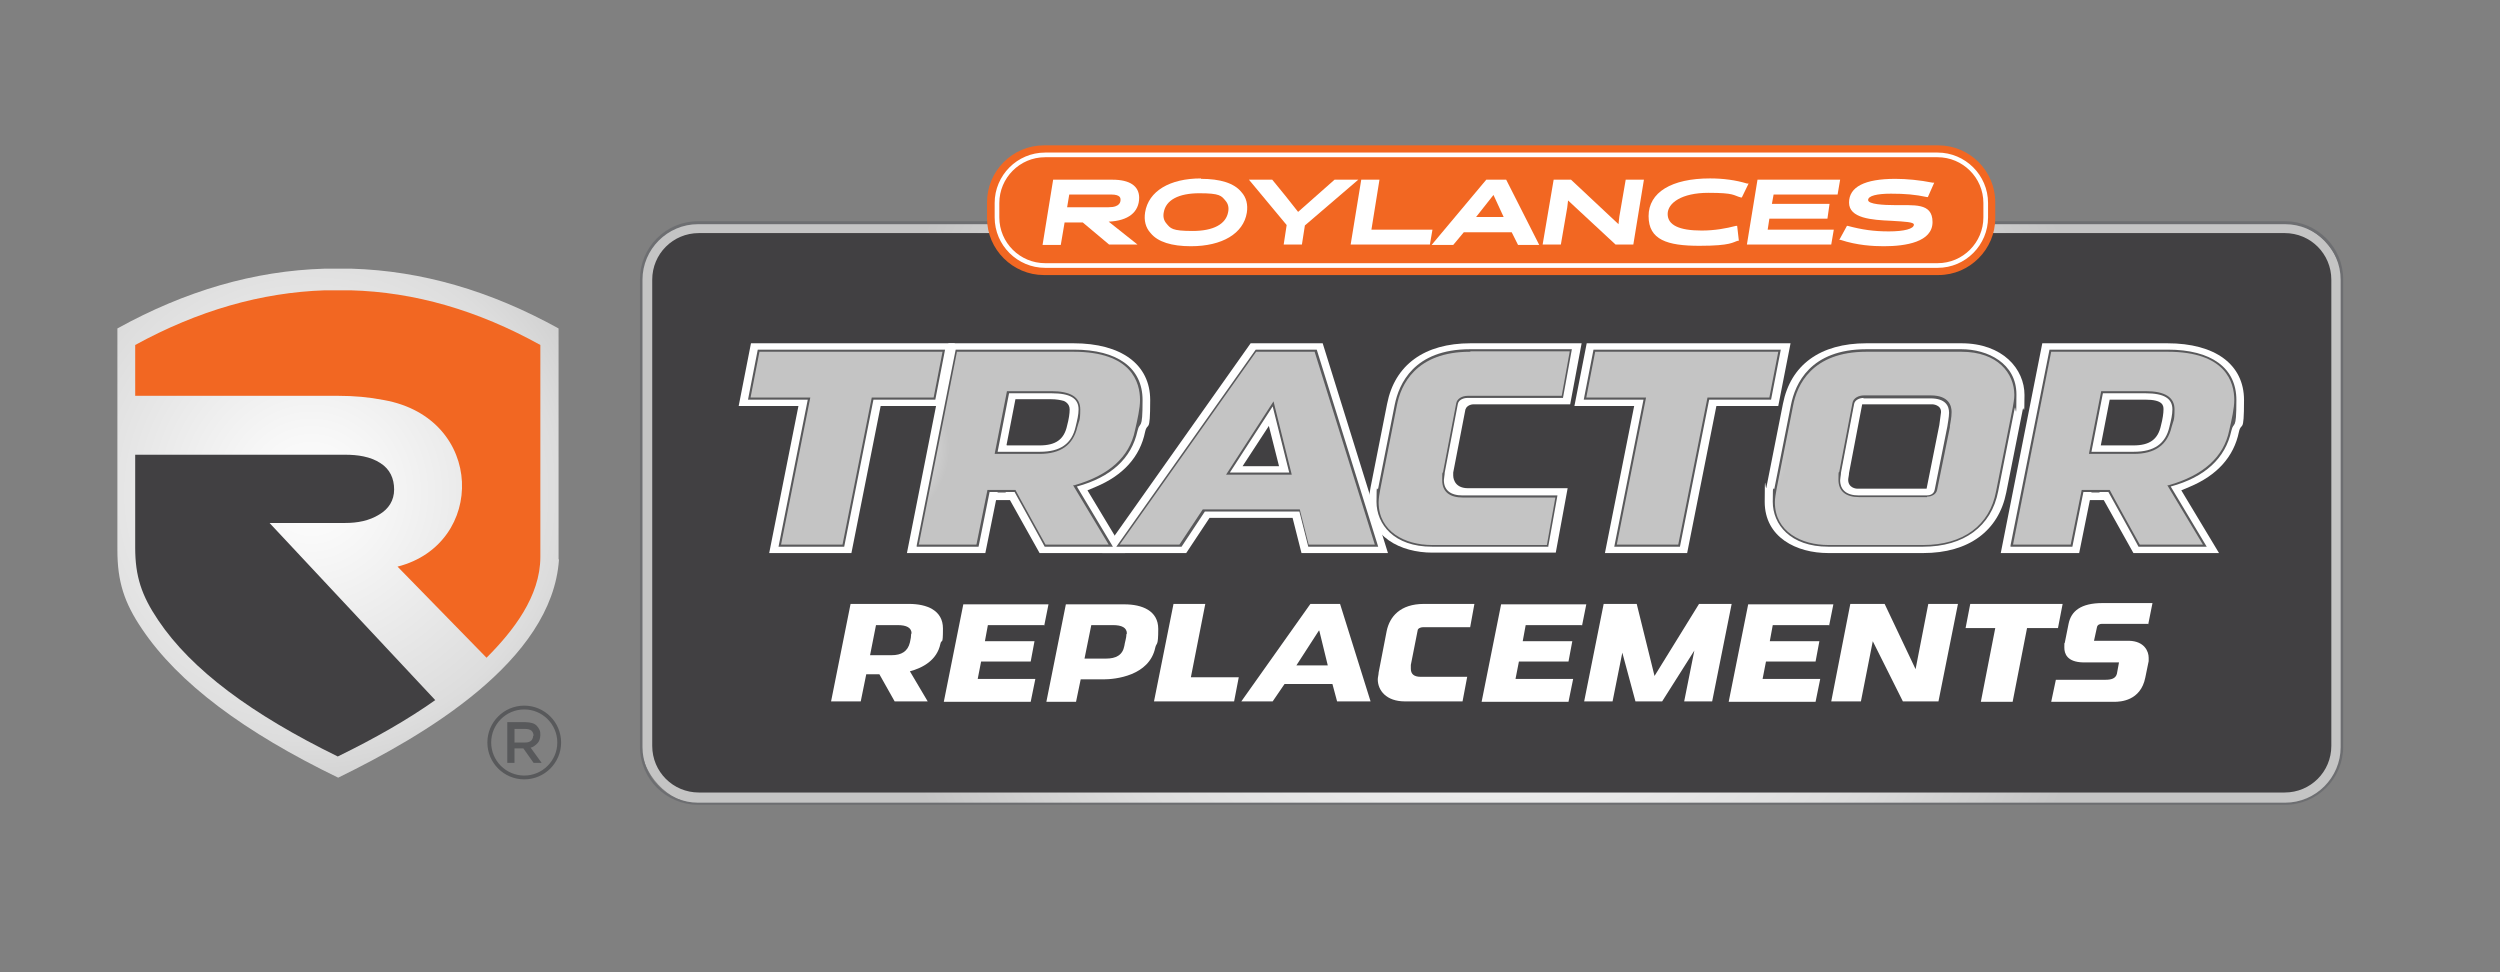 <svg xmlns="http://www.w3.org/2000/svg" xmlns:xlink="http://www.w3.org/1999/xlink" id="Layer_1" data-name="Layer 1" viewBox="0 0 589.9 229.4"><rect x="0" y="0" width="589.9" height="229.4" fill="#808080" stroke="none"/><defs><style>      .cls-1, .cls-2, .cls-3, .cls-4, .cls-5, .cls-6, .cls-7, .cls-8, .cls-9, .cls-10, .cls-11, .cls-12, .cls-13, .cls-14, .cls-15, .cls-16, .cls-17, .cls-18 {        stroke-width: 0px;      }      .cls-1, .cls-2, .cls-5, .cls-16 {        fill-rule: evenodd;      }      .cls-1, .cls-17 {        fill: #414042;      }      .cls-2, .cls-15 {        fill: #58595b;      }      .cls-3, .cls-16 {        fill: #f26722;      }      .cls-4 {        fill: #59595b;      }      .cls-5 {        fill: url(#GradientFill_1);      }      .cls-6 {        fill: #6d6e71;      }      .cls-7 {        fill: url(#GradientFill_1-5);      }      .cls-8 {        fill: url(#GradientFill_1-7);      }      .cls-9 {        fill: url(#GradientFill_1-8);      }      .cls-10 {        fill: url(#GradientFill_1-6);      }      .cls-11 {        fill: url(#GradientFill_1-3);      }      .cls-12 {        fill: url(#GradientFill_1-4);      }      .cls-13 {        fill: url(#GradientFill_1-2);      }      .cls-14 {        fill: url(#GradientFill_1-9);      }      .cls-18 {        fill: #fff;      }    </style><radialGradient id="GradientFill_1" data-name="GradientFill 1" cx="73.5" cy="116.3" fx="73.5" fy="116.3" r="83.4" gradientUnits="userSpaceOnUse"><stop offset="0" stop-color="#fff"></stop><stop offset=".2" stop-color="#f6f6f6"></stop><stop offset=".7" stop-color="#ddd"></stop><stop offset="1" stop-color="#c4c4c4"></stop></radialGradient><radialGradient id="GradientFill_1-2" data-name="GradientFill 1" cx="352" cy="121.1" fx="352" fy="121.1" r="149.9" xlink:href="#GradientFill_1"></radialGradient><radialGradient id="GradientFill_1-3" data-name="GradientFill 1" cx="1003.3" cy="105.8" fx="1003.3" fy="105.8" r="20.9" gradientTransform="translate(-1048.1) scale(1.2 1)" xlink:href="#GradientFill_1"></radialGradient><radialGradient id="GradientFill_1-4" data-name="GradientFill 1" cx="1038" cy="105.8" fx="1038" fy="105.8" r="22.1" gradientTransform="translate(-1048.1) scale(1.2 1)" xlink:href="#GradientFill_1"></radialGradient><radialGradient id="GradientFill_1-5" data-name="GradientFill 1" cx="1079.3" cy="105.8" fx="1079.3" fy="105.8" r="23.8" gradientTransform="translate(-1048.1) scale(1.2 1)" xlink:href="#GradientFill_1"></radialGradient><radialGradient id="GradientFill_1-6" data-name="GradientFill 1" cx="1161.9" cy="105.8" fx="1161.9" fy="105.8" r="20.9" gradientTransform="translate(-1048.1) scale(1.2 1)" xlink:href="#GradientFill_1"></radialGradient><radialGradient id="GradientFill_1-7" data-name="GradientFill 1" cx="1202.1" cy="105.7" fx="1202.1" fy="105.7" r="23" gradientTransform="translate(-1048.1) scale(1.2 1)" xlink:href="#GradientFill_1"></radialGradient><radialGradient id="GradientFill_1-8" data-name="GradientFill 1" cx="1245.6" cy="105.8" fx="1245.6" fy="105.8" r="22.1" gradientTransform="translate(-1048.1) scale(1.2 1)" xlink:href="#GradientFill_1"></radialGradient><radialGradient id="GradientFill_1-9" data-name="GradientFill 1" cx="1122.4" cy="105.8" fx="1122.4" fy="105.8" r="20.8" gradientTransform="translate(-1048.1) scale(1.2 1)" xlink:href="#GradientFill_1"></radialGradient></defs><g><path class="cls-5" d="M79.7,183.6h0ZM131.8,132v-54.5c-16.1-8.9-32.3-13.6-48.8-14.1h-6.5c-16.5.5-32.7,5.2-48.8,14.1v52.3c0,7.4,1.6,12.4,5.8,18.6,8.6,12.8,24.2,24.4,46.3,35.1,20-9.8,50.5-27.4,52.1-51.5Z"></path><path class="cls-16" d="M31.9,93.4h48c3.6,0,7.1.3,10.7,1,23.9,4.3,24.1,34,3.2,39.3l21,21.5c6.3-6.3,12.7-14.5,12.7-23.8v-50c-14.8-8.2-29.7-12.5-44.8-12.9h-6c-15.1.5-30,4.8-44.8,12.9v12.1Z"></path><path class="cls-1" d="M79.7,178.6h0ZM31.9,107.3v21.9c0,6.8,1.5,11.3,5.4,17.1,7.9,11.8,22.2,22.3,42.4,32.2,8.8-4.3,16.5-8.7,23-13.3l-39.1-41.8h17.9c2.8,0,5.6-.5,8-2,2.2-1.3,3.5-3.3,3.5-5.9s-1-4.8-3.2-6.2c-2.4-1.6-5.5-2-8.3-2H31.9Z"></path><path class="cls-15" d="M127.8,180l-2.6-3.6c.3,0,.6-.2.9-.4.3-.2.5-.4.7-.6.2-.2.4-.5.5-.8.1-.3.2-.7.2-1.1s0-.9-.2-1.3c-.2-.4-.4-.7-.7-1-.3-.3-.7-.5-1.1-.6-.4-.1-.9-.2-1.5-.2h-4.3v9.6h1.7v-3.4h2.1l2.4,3.4h2ZM125.8,173.6c0,.5-.2.9-.5,1.2-.4.3-.8.4-1.4.4h-2.5v-3.2h2.5c.6,0,1.1.1,1.5.4.3.3.5.7.5,1.2Z"></path><path class="cls-2" d="M131.5,175.2c0,4.3-3.5,7.8-7.8,7.8s-7.8-3.5-7.8-7.8,3.5-7.8,7.8-7.8,7.8,3.5,7.8,7.8h0ZM132.4,175.2c0-4.8-3.9-8.7-8.7-8.7s-8.7,3.9-8.7,8.7,3.9,8.7,8.7,8.7,8.7-3.9,8.7-8.7Z"></path></g><g><rect class="cls-13" x="151.4" y="52.6" width="401.2" height="137" rx="13.4" ry="13.4"></rect><path class="cls-6" d="M539.2,189.9H164.7c-7.5,0-13.7-6.1-13.7-13.7v-110.3c0-7.5,6.1-13.7,13.7-13.7h374.5c7.5,0,13.7,6.1,13.7,13.7v110.3c0,7.5-6.1,13.7-13.7,13.7ZM164.7,52.9c-7.2,0-13.1,5.9-13.1,13.1v110.3c0,7.2,5.9,13.1,13.1,13.1h374.5c7.2,0,13.1-5.9,13.1-13.1v-110.3c0-7.2-5.9-13.1-13.1-13.1H164.7Z"></path></g><path class="cls-17" d="M164.9,55h374.2c6.1,0,11,4.9,11,11v110c0,6.1-4.9,11-11,11H164.9c-6.1,0-11-4.9-11-11v-110c0-6.1,4.9-11,11-11Z"></path><path class="cls-18" d="M345.8,96.6c.1-.4.6-1.1,1.8-1.2h14.5c.5,0,5.2,0,6.2,0h2.2l2.7-14.4h-26.2c-10.9,0-17.9,5.1-19.7,14.3l-3.9,19.7c-.2,1.1-.4,2.3-.4,3.3,0,8.4,7.5,12.1,15,12.1h29.1l2.8-15.2h-23.5,0c-3.6,0-3.5-3-3.5-3h0c0-.2,0-.5,0-.7l2.9-15Z"></path><g><polygon class="cls-18" points="181.5 130.5 188.4 95.8 174.3 95.8 177.2 81 225.3 81 222.3 95.8 207.8 95.8 200.9 130.5 181.5 130.5"></polygon><path class="cls-18" d="M245.3,130.5l-9.4-16.8-3.4,16.8h-18.5l9.8-49.5h29.5c11.3,0,18.1,5,18.1,13.4s-.6,4.9-1.2,7.5c-1.2,5.9-5.2,10.3-11.7,13l-1.9.8,8.9,14.8h-20.3ZM237.6,105.1h7.7c3.8,0,5.8-1.4,6.5-4.7.4-1.5.6-2.8.6-3.8,0-1.5-1.4-2-1.4-2-.7-.2-1.7-.4-3-.4h-8.4l-2.1,10.8Z"></path><path class="cls-18" d="M307.1,130.5l-2.1-8.3h-19.6l-5.5,8.3h-19.8l35-49.5h17l15.4,49.5h-20.5ZM293.3,110h8.5l-2.4-9.5-6.2,9.5Z"></path><polygon class="cls-18" points="378.7 130.5 385.6 95.8 371.5 95.8 374.4 81 422.5 81 419.6 95.8 405 95.8 398.1 130.5 378.7 130.5"></polygon><path class="cls-18" d="M431.4,130.5c-7.5,0-15-3.7-15-12.1s.2-2.2.4-3.4l3.9-19.7c1.8-9.2,8.8-14.3,19.7-14.3h22.4c9.8,0,14.9,6.1,14.9,12.2s-.2,2.2-.4,3.4l-3.9,19.6c-1.8,9.1-8.9,14.3-19.6,14.3h-22.4ZM436.3,111.6c0,.5-.2,1.2-.2,1.6,0,2,2,2.1,2,2.1.1,0,.3,0,.5,0h16l3-15c.1-.7.3-2.1.4-3,.1-1.8-2-1.9-2-1.9-.1,0-.3,0-.5,0h-16.1l-3.1,16.2Z"></path><path class="cls-18" d="M503.4,130.5l-9.4-16.8-3.4,16.8h-18.5l9.8-49.5h29.5c11.3,0,18.1,5,18.1,13.4s-.6,4.9-1.2,7.5c-1.2,5.9-5.2,10.3-11.7,13l-1.9.8,8.9,14.8h-20.3ZM495.7,105.1h7.7c3.8,0,5.8-1.4,6.5-4.7.4-1.5.6-2.9.6-3.8s-.1-2.3-4.3-2.3h-8.4l-2.1,10.8Z"></path><g><path class="cls-11" d="M220.5,94.1h-14.6l-6.9,34.7h-15l6.9-34.7h-14.1l2.2-11.3h43.7l-2.2,11.3Z"></path><path class="cls-4" d="M199.3,129h-15.6l6.9-34.7h-14.1l2.3-11.8h44.2l-2.3,11.8h-14.6l-6.9,34.7ZM184.3,128.5h14.5l6.9-34.7h14.6l2.1-10.8h-43.2l-2.1,10.8h14.1l-6.9,34.7Z"></path></g><g><path class="cls-12" d="M246.7,128.8l-7.2-12.9h-6.2l-2.6,12.9h-14.1l9.1-46h27.7c8.3,0,15.9,3,15.9,11.6s-.6,4.6-1.2,7.3c-1.7,7.9-8.3,11.4-14.5,13l8.4,14.1h-15.4ZM254.7,96.6c0-2.9-2.3-4.1-6.5-4.1h-10.3l-2.8,14.3h10.3c4.7,0,7.7-1.8,8.6-6.1.4-1.6.7-3,.7-4.1Z"></path><path class="cls-4" d="M262.6,129h-16.1c0-.1-7.1-12.9-7.1-12.9h-5.9l-2.6,12.9h-14.6v-.3c0,0,9.2-46.2,9.2-46.2h27.9c10.3,0,16.2,4.3,16.2,11.9s-.6,4.7-1.2,7.3c-1.4,6.4-6.2,10.9-14.3,13.1l8.5,14.2ZM246.8,128.5h14.8l-8.4-14h.3c8.1-2.3,13-6.6,14.3-12.9.6-2.6,1.2-5.3,1.2-7.2,0-4.2-2-11.4-15.7-11.4h-27.5l-9,45.5h13.6l2.6-12.9h6.6c0,.1,7.1,12.9,7.1,12.9ZM245.3,107.1h-10.6l2.9-14.8h10.5c4.5,0,6.8,1.4,6.8,4.3s-.3,2.6-.7,4.2c-1,4.2-3.9,6.3-8.9,6.3ZM235.4,106.6h10c4.8,0,7.5-1.9,8.4-5.9.4-1.6.7-2.9.7-4.1,0-2.6-2-3.8-6.3-3.8h-10.1l-2.7,13.8Z"></path></g><g><path class="cls-7" d="M308.8,128.8l-2.1-8.3h-22.6l-5.5,8.3h-14.8l32.5-46h14.1l14.4,46h-15.9ZM300.4,95.3l-10.7,16.5h14.7l-4.1-16.5Z"></path><path class="cls-4" d="M325.1,129h-16.4l-2.1-8.3h-22.3l-5.5,8.3h-15.4l32.9-46.5h14.4l14.5,46.5ZM309,128.5h15.4l-14.2-45.5h-13.8l-32.2,45.5h14.1l5.5-8.3h22.9l2.1,8.3ZM304.8,112h-15.5l11.2-17.3,4.3,17.3ZM290.2,111.5h14l-3.9-15.6-10.1,15.6Z"></path></g><g><path class="cls-10" d="M417.7,94.1h-14.6l-6.9,34.7h-15l6.9-34.7h-14.1l2.2-11.3h43.7l-2.2,11.3Z"></path><path class="cls-4" d="M396.5,129h-15.6l6.9-34.7h-14.1l2.3-11.8h44.2l-2.3,11.8h-14.6l-6.9,34.7ZM381.5,128.5h14.5l6.9-34.7h14.6l2.1-10.8h-43.2l-2.1,10.8h14.1l-6.9,34.7Z"></path></g><g><path class="cls-8" d="M475.2,96.3l-3.9,19.6c-1.6,8-7.8,12.9-17.5,12.9h-22.4c-8.8,0-12.8-5.1-12.8-10.4s.2-2,.4-3.1l3.9-19.7c1.4-6.9,6.4-12.9,17.6-12.9h22.4c6.7,0,12.7,3.6,12.7,10.5s-.2,2-.4,3.1ZM459.8,100.9c0-.5.5-2.3.5-3.6,0-1.9-1.1-3.7-4.7-3.7h-15.8c-1,0-2.2.5-2.4,1.6l-3.1,16.2c0,.5-.2,1.4-.2,1.9,0,2.4,1.6,3.8,4.7,3.8h16c.9,0,1.9-.4,2.1-1.5l2.9-14.7Z"></path><path class="cls-4" d="M453.8,129h-22.4c-9,0-13.1-5.3-13.1-10.6s.2-2.1.4-3.2l3.9-19.7c1-4.9,4.5-13.1,17.8-13.1h22.4c6.2,0,13,3.3,13,10.7s-.2,2.1-.4,3.2h0s-3.9,19.6-3.9,19.6c-1.6,8.3-8.1,13.1-17.7,13.1ZM440.4,83c-12.9,0-16.4,7.9-17.3,12.7l-3.9,19.7c-.2,1.1-.4,2.2-.4,3.1,0,7,6.3,10.1,12.6,10.1h22.4c9.4,0,15.7-4.6,17.2-12.7l3.9-19.6c.2-1.1.4-2.2.4-3.1,0-5.1-3.9-10.2-12.5-10.2h-22.4ZM454.7,117.3h-16c-3.2,0-4.9-1.4-4.9-4.1s.1-1.4.2-1.9l3.1-16.2c.2-1.2,1.5-1.8,2.7-1.8h15.8c4.3,0,4.9,2.5,4.9,3.9s-.3,2.5-.4,3.3v.3c0,0-3,14.7-3,14.7-.2,1.2-1.4,1.7-2.4,1.7ZM439.7,93.9c-.8,0-2,.4-2.2,1.4l-3.1,16.2c0,.5-.2,1.4-.2,1.8,0,2.3,1.5,3.6,4.4,3.6h16c.8,0,1.7-.3,1.9-1.3l3-15c.1-.8.4-2.2.4-3.2,0-1.6-.8-3.4-4.4-3.4h-15.8Z"></path></g><g><path class="cls-9" d="M504.9,128.8l-7.2-12.9h-6.2l-2.6,12.9h-14.1l9.1-46h27.7c8.3,0,15.9,3,15.9,11.6s-.6,4.6-1.2,7.3c-1.7,7.9-8.3,11.4-14.5,13l8.4,14.1h-15.4ZM512.9,96.7c0-2.9-2.3-4.1-6.5-4.1h-10.3l-2.8,14.3h10.3c4.7,0,7.7-1.8,8.6-6.1.4-1.6.7-3,.7-4.1Z"></path><path class="cls-4" d="M520.7,129h-16.1c0-.1-7.1-12.9-7.1-12.9h-5.9l-2.6,12.9h-14.6v-.3c0,0,9.2-46.2,9.2-46.2h27.9c10.3,0,16.2,4.3,16.2,11.9s-.6,4.7-1.2,7.3c-1.4,6.4-6.2,10.9-14.3,13.1l8.5,14.2ZM505,128.5h14.8l-8.4-14h.3c8.1-2.3,13-6.6,14.3-12.9.6-2.6,1.2-5.3,1.2-7.2,0-4.2-2-11.4-15.7-11.4h-27.5l-9,45.5h13.6l2.6-12.9h6.6c0,.1,7.1,12.9,7.1,12.9ZM503.5,107.1h-10.6l2.9-14.8h10.5c4.5,0,6.8,1.4,6.8,4.3s-.3,2.6-.7,4.2c-1,4.2-3.9,6.3-8.9,6.3ZM493.5,106.6h10c4.8,0,7.5-1.9,8.4-5.9.4-1.6.7-2.9.7-4.1,0-2.6-2-3.8-6.3-3.8h-10.1l-2.7,13.8Z"></path></g><g><path class="cls-14" d="M367.3,117.1h-22.1c-3.1,0-4.7-1.4-4.7-3.8s0-1.3.2-1.9l3.1-16.2c.2-1.1,1.5-1.6,2.4-1.6h15.8c.4,0,6.3,0,6.6,0l2-11h-23.7c-11.2,0-16.2,5.9-17.6,12.9l-3.9,19.7c-.2,1.1-.4,2.2-.4,3.1,0,5.2,4,10.4,12.8,10.4h27.3l2.1-11.7Z"></path><path class="cls-4" d="M365.4,129h-27.5c-9,0-13.1-5.3-13.1-10.6s.2-2.1.4-3.2l3.9-19.7c1-4.9,4.5-13.1,17.8-13.1h24l-2.1,11.5s-6.3,0-6.8,0h-15.8c-.8,0-2,.4-2.2,1.4l-3.1,16.2c0,.5-.2,1.4-.2,1.8,0,2.3,1.5,3.6,4.4,3.6h22.4l-2.2,12.2ZM346.9,83c-12.9,0-16.4,7.9-17.3,12.7l-3.9,19.7c-.2,1.1-.4,2.2-.4,3.1,0,7,6.3,10.1,12.6,10.1h27.1l2-11.2h-21.8c-3.2,0-4.9-1.4-4.9-4.1s.1-1.4.2-1.9l3.1-16.2c.2-1.2,1.5-1.8,2.7-1.8h15.8c.2,0,5.2,0,6.4,0l1.9-10.5h-23.4Z"></path></g></g><g><path class="cls-18" d="M373.2,147.5h-13.2l-.7,3.8h11.7l-.9,4.8h-11.7l-.8,4.1h13.6l-1.1,5.4h-20.5l4.6-23h20.1l-1,5Z"></path><path class="cls-18" d="M397.4,165.5l2.4-12-7.6,12h-6.3l-3.1-11.5-2.3,11.5h-6.7l4.6-23h7.8l4.2,17,10.5-17h7.7l-4.6,23h-6.6Z"></path><path class="cls-18" d="M431.5,147.5h-13.2l-.7,3.8h11.7l-.9,4.8h-11.7l-.8,4.1h13.6l-1.1,5.4h-20.5l4.6-23h20.1l-1,5Z"></path><path class="cls-18" d="M457.4,165.5h-8.4l-7.1-14.2-2.8,14.2h-7l4.5-23h8.1l7.3,15.4,3-15.4h7l-4.6,23Z"></path><path class="cls-18" d="M485.6,148.2h-7.3l-3.4,17.4h-7.5l3.4-17.4h-7l1.1-5.7h21.8l-1.1,5.7Z"></path><path class="cls-18" d="M506.8,147.2h-10.8c-.5,0-1.1.2-1.2.8l-.7,3.2h8.3c3.6.1,4.6,2.5,4.6,4s0,.7,0,.8l-.8,3.9c-1.1,5.5-5.9,5.7-7.3,5.7-7,0-11.9,0-14.9,0l1.1-5.2h11.7c1.4,0,2.4-.3,2.7-1.4l.5-2.7h-8.5c-3.8-.1-4.4-2.1-4.4-3.5s0-.9.1-1.1l.9-4.5c.6-3,2.9-4.9,8-4.9h11.8l-1,5Z"></path><path class="cls-18" d="M346.3,159.7h-11.1c-1.6,0-2.3-.7-2.3-1.9s0-.7,0-.9l1.6-8.1c0-.5.7-.8,1.2-.8h7.9c.2,0,3.1,0,3.3,0l1-5.5h-11.9c-5.6,0-8.1,3-8.8,6.4l-1.9,9.8c0,.5-.2,1.1-.2,1.6,0,2.6,2,5.2,6.4,5.2h13.6l1.1-5.8Z"></path><path class="cls-18" d="M211.1,165.5l-3.6-6.4h-3.1l-1.3,6.4h-7l4.6-23h13.8c4.2,0,8,1.5,8,5.8s-.3,2.3-.6,3.6c-.8,3.9-4.2,5.7-7.2,6.5l4.2,7.1h-7.7ZM215.1,149.5c0-1.4-1.2-2-3.3-2h-5.1l-1.4,7.1h5.1c2.3,0,3.8-.9,4.3-3,.2-.8.3-1.5.3-2.1Z"></path><path class="cls-18" d="M246.3,147.5h-13.2l-.7,3.8h11.7l-.9,4.8h-11.7l-.8,4.1h13.6l-1.1,5.4h-20.5l4.6-23h20.1l-1,5Z"></path><path class="cls-18" d="M260.3,160.3h-5.3l-1.1,5.3h-7l4.6-23h13.8c4.2,0,8,1.5,8,5.8s-.4,3.1-.7,4.4c-1.4,6.7-9.5,7.5-12.2,7.5ZM265.9,149.5c0-1.4-1.2-2-3.3-2h-5.1l-1.6,7.9h5.1c2.3,0,3.9-.8,4.3-3,.1-.8.5-1.9.5-2.8Z"></path><path class="cls-18" d="M291.1,165.5h-18.8l4.6-23h7.5l-3.4,17.3h11.3l-1.1,5.7Z"></path><path class="cls-18" d="M315.5,165.5l-1.1-4.1h-11.3l-2.8,4.1h-7.4l16.3-23h7l7.2,23h-8ZM311.2,148.8l-5.3,8.2h7.4l-2-8.2Z"></path></g><g><path class="cls-3" d="M470.8,47.7v3.8c0,7.3-6,13.4-13.4,13.4h-211.1c-7.3,0-13.4-6-13.4-13.4v-3.8c0-7.3,6-13.4,13.4-13.4h211.1c7.3,0,13.4,6,13.4,13.4Z"></path><path class="cls-18" d="M457.2,36h-210.6c-6.6,0-11.9,5.4-11.9,11.9v3.4c0,6.6,5.4,11.9,11.9,11.9h210.6c6.6,0,11.9-5.4,11.9-11.9v-3.4c0-6.6-5.4-11.9-11.9-11.9ZM468,51.3c0,5.9-4.8,10.8-10.8,10.8h-210.6c-5.9,0-10.8-4.8-10.8-10.8v-3.4c0-5.9,4.8-10.8,10.8-10.8h210.6c5.9,0,10.8,4.8,10.8,10.8v3.4Z"></path><g><path class="cls-18" d="M268.8,46.7c0-2.8-2.2-4.3-6.3-4.3h-14l-2.5,15.4h4.3l.9-5.3h4.3l6.2,5.2h0c0,0,6.7,0,6.7,0l-6.8-5.4c4.6-.2,7.2-2.2,7.2-5.7ZM261.6,48.9h-9.8l.5-3h9.9c2.2,0,2.2.9,2.2,1.2,0,.4,0,1.8-2.8,1.8Z"></path><path class="cls-18" d="M283.4,42.1c-7.4,0-12.4,3-13.2,8-.3,1.9.1,3.6,1.3,4.9,1.7,2.1,5,3.1,9.5,3.1,7.4,0,12.4-3,13.2-7.9.3-1.9-.1-3.6-1.3-4.9-1.7-2.1-5-3.1-9.5-3.1ZM289.8,50c-.5,2.9-3.5,4.5-8.4,4.5s-5.2-.6-6.2-1.8c-.6-.7-.8-1.6-.6-2.6.5-2.9,3.5-4.5,8.4-4.5s5.2.6,6.2,1.8c.6.7.8,1.6.6,2.6Z"></path><polygon class="cls-18" points="314.9 42.4 310.6 46.2 306.3 50 303.3 46.2 300.2 42.4 294.7 42.4 303.6 53.1 302.9 57.7 307.2 57.7 307.9 53.2 320.5 42.4 314.9 42.4"></polygon><polygon class="cls-18" points="323.6 54.2 325.5 42.4 321.2 42.4 318.7 57.7 337.4 57.7 338 54.2 323.6 54.2"></polygon><path class="cls-18" d="M350.7,42.4l-12.9,15.4h5.1l2.5-3h11.3l1.5,3h5l-7.8-15.4h-4.6ZM354.8,51.2h-6.5l4.1-5.2,2.4,5.2h0Z"></path><polygon class="cls-18" points="382.1 51.1 381.9 52.9 370.7 42.4 366.6 42.4 364 57.7 368.3 57.7 369.8 49 370 47.3 381.2 57.7 381.3 57.7 385.4 57.7 387.9 42.4 383.6 42.4 382.1 51.1"></polygon><path class="cls-18" d="M412.2,43.3c-2.6-.8-5.6-1.2-8.7-1.2-9.1,0-14.5,3.3-14.5,8.9s4.4,7,12,7,7.9-.9,9.1-1.2v-.3c0,0,0,.3,0,.3h.2c0,0-.4-3.5-.4-3.5h-.3c-2.3.6-5,1.1-8.1,1.1-5.3,0-8-1.3-8-3.9s3.3-5,9.6-5,5.8.6,7.7,1.1h.2c0,0,1.6-3.3,1.6-3.3h-.3Z"></path><polygon class="cls-18" points="433.6 45.9 434.2 42.4 414.7 42.4 412.2 57.7 432.1 57.7 432.7 54.2 417.1 54.2 417.5 51.6 431.2 51.6 431.7 48.1 418.1 48.1 418.5 45.9 433.6 45.9"></polygon><path class="cls-18" d="M447.1,48.4c-2.6,0-6.3-.2-6.3-1.2s2.1-1.5,5.4-1.5,5.7.2,8.5.8h.2s1.5-3.4,1.5-3.4h-.4c-3-.6-6.1-.9-8.8-.9-7.2,0-10.9,1.9-10.9,5.6s5.3,4.1,10,4.3c3.3.2,5.3.3,5.3.9,0,1-2.3,1.6-5.9,1.6s-6.3-.4-9.7-1.3h-.2c0,0-1.8,3.3-1.8,3.3h.3c3.9,1.3,7.7,1.5,10.2,1.5,5.2,0,11.5-1,11.5-5.7s-4.5-3.9-9.1-4Z"></path></g></g><rect class="cls-18" x="233.8" y="116.2" width="5.5" height="1.8"></rect><rect class="cls-18" x="491.9" y="116.2" width="5.5" height="1.8"></rect></svg>